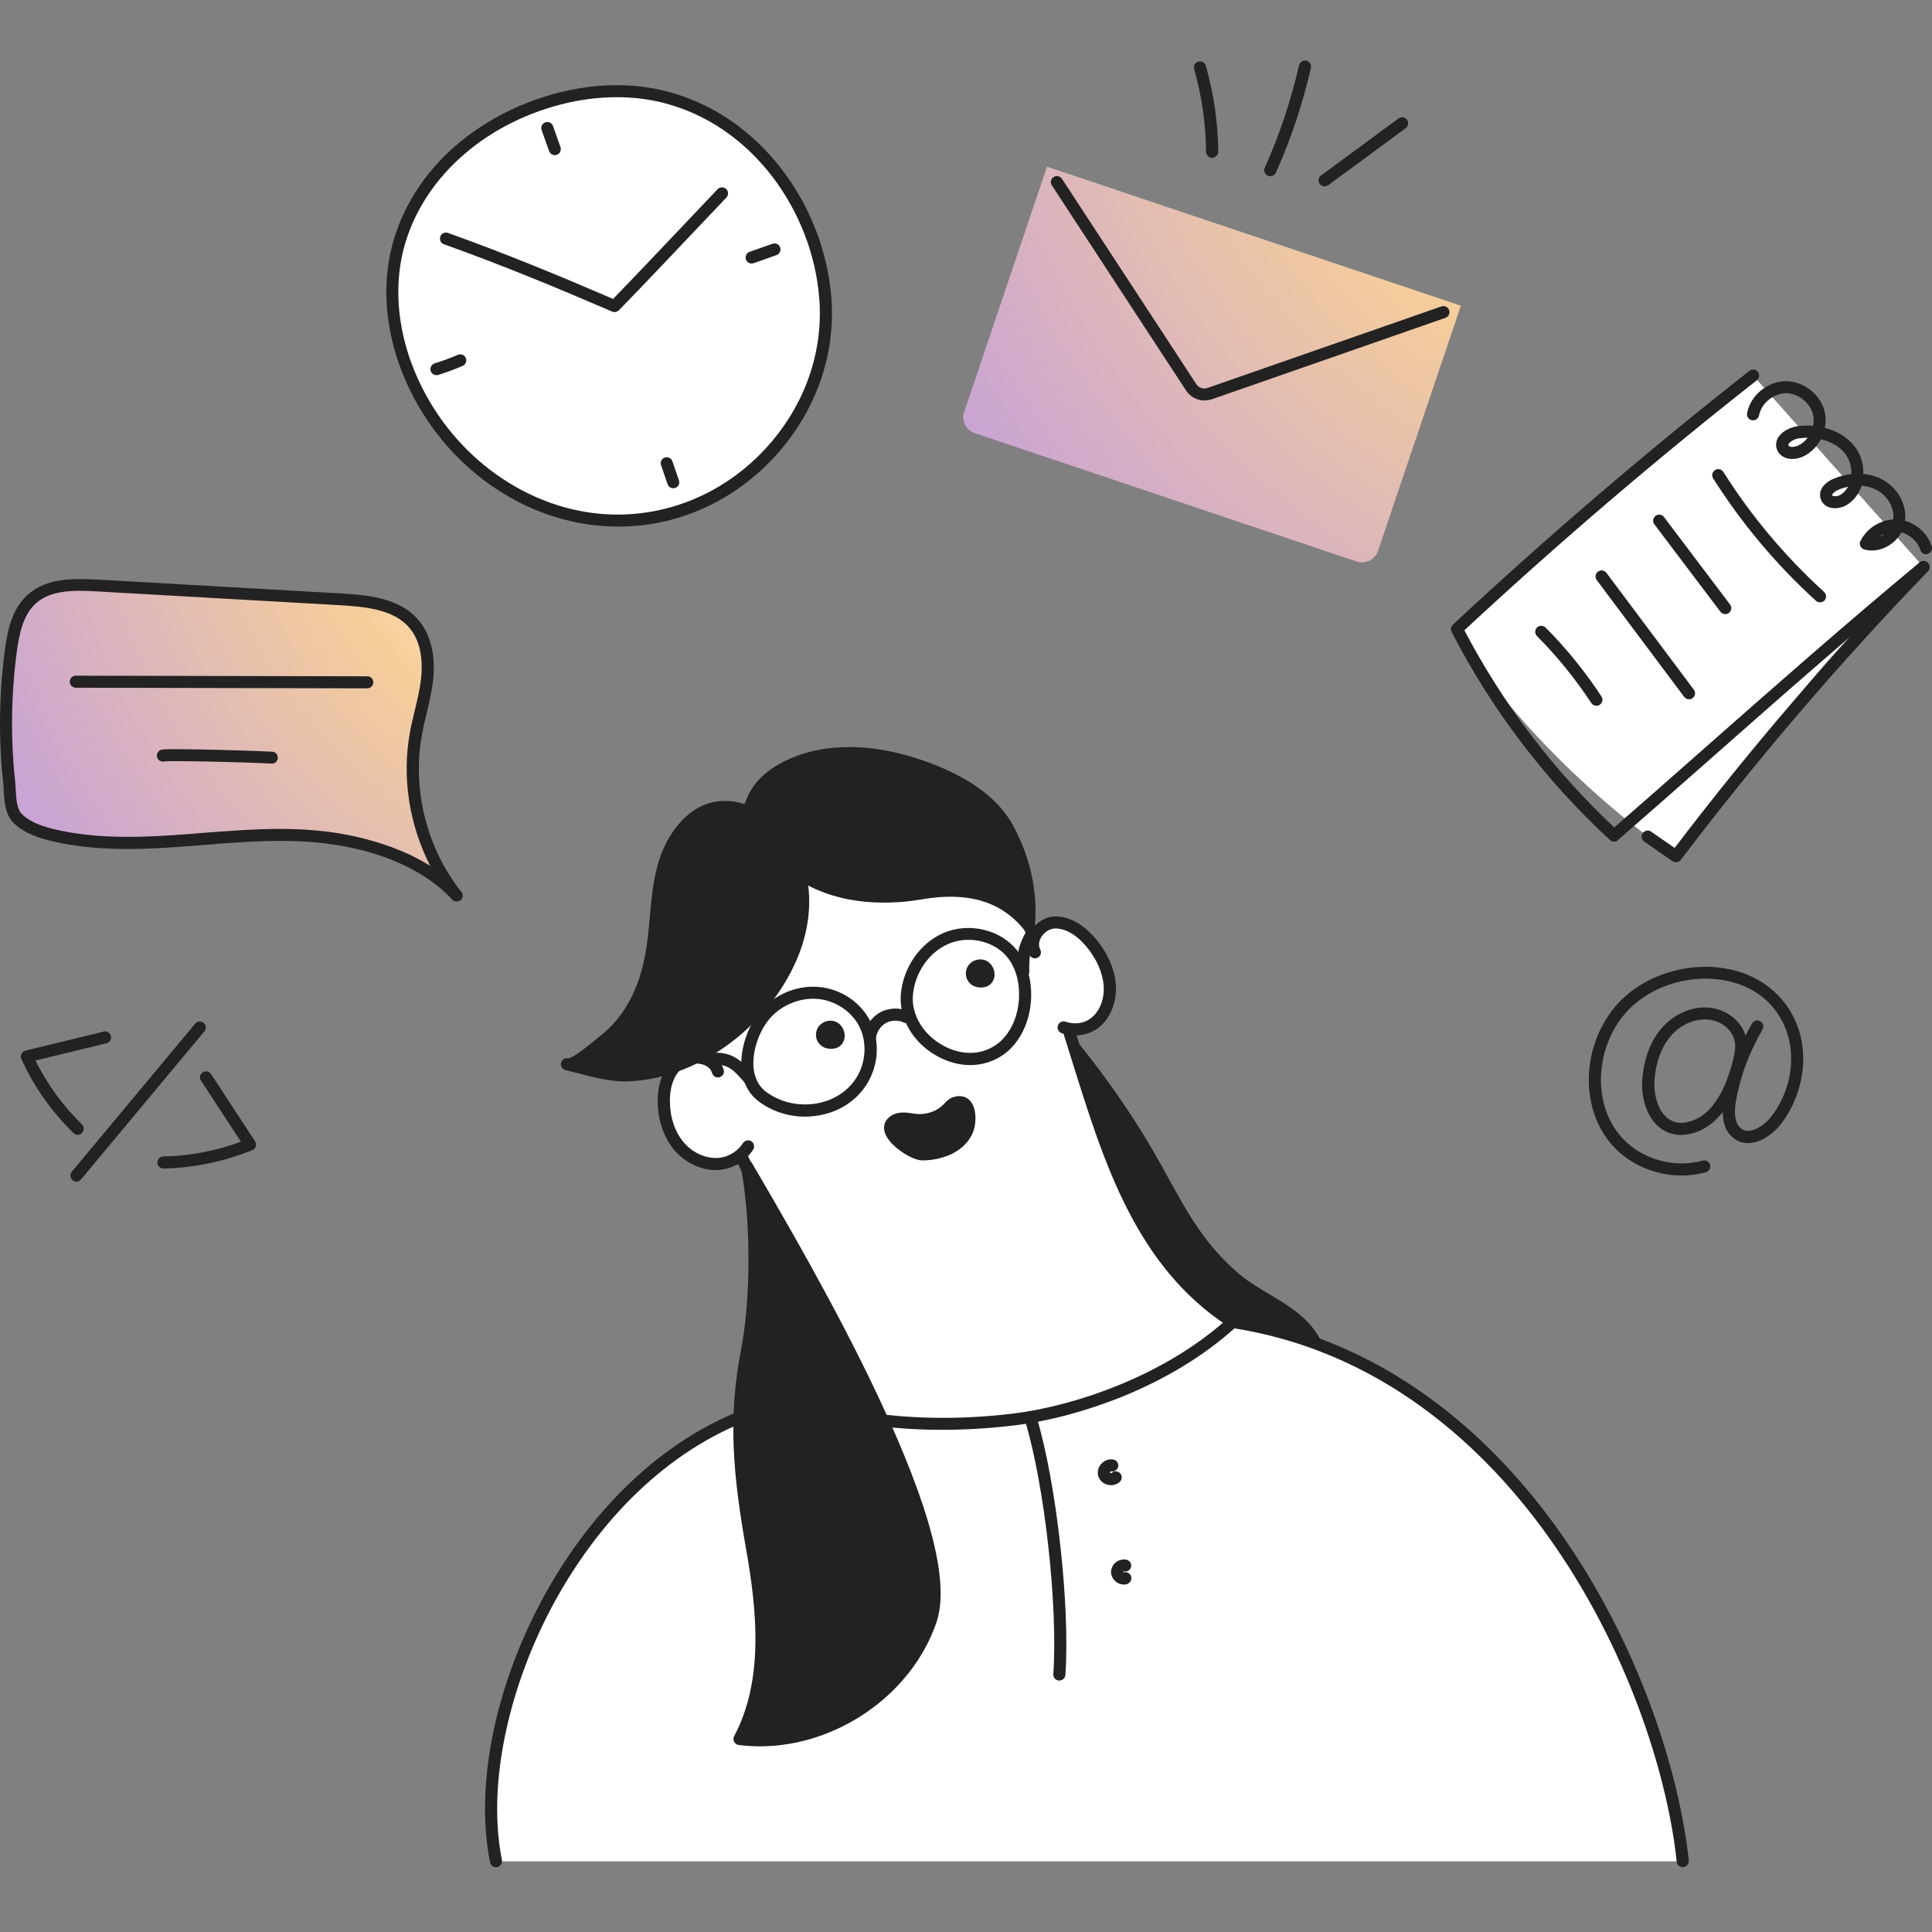 <svg width="1000" height="1000" viewBox="0 0 1000 1000" fill="none" xmlns="http://www.w3.org/2000/svg">
<rect x="0" y="0" width="1000" height="1000" fill="#808080" stroke="none"/>
<path d="M640.698 662.629C653.887 673.352 672.764 679.025 680.952 694.798C687.765 708.014 684.452 729.21 671.638 738.312C657.574 748.287 647.886 733.699 637.76 724.722C621.258 710.134 606.257 696.668 587.192 686.257C569.628 676.656 562.627 658.203 555.439 640.249C540.5 603.093 536.25 562.508 530.624 523.295C530.186 520.178 529.874 516.625 531.999 514.318C533.937 512.199 537.375 512.012 540.062 513.134C542.75 514.256 537.062 519.991 539 522.111C558.439 543.369 576.879 568.057 591.693 592.682C607.132 618.367 616.32 642.805 640.698 662.629Z" fill="#222222"/>
<path d="M662.201 744.859C653.7 744.859 646.699 737.939 640.698 732.078C638.886 730.333 637.261 728.65 635.51 727.153L633.323 725.221C617.946 711.63 603.445 698.85 585.505 689.063C567.378 679.15 560.003 660.635 552.877 642.743L552.377 641.433C539.188 608.642 534.25 573.107 529.437 538.694C528.749 533.707 528.062 528.719 527.312 523.732C526.937 520.927 526.187 515.815 529.437 512.199C532.562 508.77 537.5 508.77 541.063 510.204C542.188 510.64 543.001 511.513 543.376 512.573C544.189 514.63 543.251 516.625 542.376 518.62C542.126 519.181 541.751 519.992 541.563 520.553C561.065 541.936 579.255 566.312 594.131 591.061C597.882 597.295 601.257 603.467 604.57 609.452C614.758 628.03 624.447 645.548 642.449 660.261C646.699 663.752 651.637 666.682 656.763 669.737C667.014 675.846 677.64 682.205 683.453 693.426C690.641 707.329 687.703 730.582 673.139 740.931C669.389 743.674 665.701 744.859 662.201 744.859ZM536.625 515.565C535.625 515.565 534.75 515.877 534.188 516.438C533.062 517.685 533.25 520.303 533.625 522.859C534.313 527.847 535.063 532.834 535.75 537.821C540.501 571.86 545.376 607.021 558.252 639.064L558.753 640.374C565.441 657.206 572.379 674.662 588.568 683.514C607.132 693.676 621.884 706.705 637.511 720.483L639.698 722.415C641.511 724.036 643.386 725.844 645.136 727.59C654.512 736.816 660.7 742.178 669.764 735.757C681.64 727.34 684.015 707.578 678.14 696.17C673.139 686.507 663.763 680.896 653.825 674.973C648.699 671.919 643.386 668.739 638.761 664.999C619.821 649.538 609.883 631.521 599.319 612.382C596.069 606.46 592.694 600.35 589.006 594.241C574.192 569.616 556.065 545.427 536.688 524.168C534.313 521.612 535.875 518.246 536.875 516.002C536.938 515.877 537 515.69 537.125 515.503C536.938 515.565 536.75 515.565 536.625 515.565Z" fill="#222222"/>
<path d="M355.796 515.131C358.484 528.971 363.359 542.811 367.047 555.279C374.986 582.148 388.362 607.958 399.676 633.518C406.239 648.418 429.429 678.28 416.552 693.366C410.427 700.598 400.738 703.715 391.675 706.458C380.736 709.762 412.052 754.898 416.052 758.451C434.242 774.286 455.369 777.59 478.184 782.765C498.873 787.503 520.563 784.884 540.69 778.712C576.444 767.678 643.263 725.348 642.326 723.041C641.45 720.984 639.825 685.574 637.95 684.327C576.381 644.553 566.818 565.628 542.753 503.535C522.563 451.605 489.997 389.824 424.866 400.235C382.111 407.093 358.859 448.862 354.171 488.511C353.171 497.052 353.983 506.091 355.796 515.131Z" fill="white"/>
<path d="M500.56 788.376C492.559 788.376 484.871 787.503 477.495 785.82C475.058 785.258 472.682 784.76 470.307 784.199C450.055 779.71 430.866 775.471 413.989 760.758C410.614 757.828 383.798 720.548 386.424 708.266C386.924 705.835 388.486 704.089 390.737 703.404C398.612 701.035 408.426 698.105 414.176 691.309C422.677 681.272 411.551 661.51 403.363 647.109C400.8 642.558 398.362 638.257 396.8 634.703C393.987 628.407 391.049 621.923 388.111 615.689C379.235 596.425 370.047 576.538 364.046 556.09C363.109 552.911 362.109 549.669 361.046 546.178C357.983 536.265 354.795 526.041 352.733 515.63C350.67 505.157 350.107 496.117 351.045 488.075C353.545 466.505 361.234 445.932 372.672 430.16C385.924 411.831 403.8 400.36 424.365 397.056C454.431 392.256 480.933 402.106 502.998 426.294C523.563 448.862 537.189 480.469 545.627 502.289C551.316 517.002 556.316 532.961 561.192 548.422C577.068 599.293 593.57 651.847 639.637 681.584C641.575 682.831 642.2 684.202 644.138 709.451C644.575 714.75 645.013 720.735 645.263 721.919C645.513 722.73 645.513 723.602 645.075 724.475C644.638 725.348 643.95 726.782 632.261 734.512C624.761 739.5 615.197 745.297 605.446 750.971C590.382 759.698 562.067 775.284 541.565 781.58C527.251 786.194 513.562 788.376 500.56 788.376ZM392.612 709.451C392.049 710.635 392.737 717.057 402.425 733.328C409.301 744.861 416.802 754.96 418.114 756.083C433.803 769.735 452.18 773.788 471.682 778.089C474.058 778.588 476.495 779.149 478.871 779.71C497.185 783.887 517.625 782.515 539.814 775.72C559.254 769.735 586.507 754.773 601.008 746.42C621.635 734.512 635.574 725.099 639.012 722.169C638.762 720.361 638.512 716.994 637.949 710.012C637.324 702.282 636.387 689.626 635.512 686.384C588.069 655.338 571.38 601.911 555.253 550.292C550.253 534.208 545.502 519.059 539.877 504.533C531.626 483.212 518.312 452.291 498.435 430.471C477.558 407.592 453.68 398.677 425.428 403.166C406.551 406.158 390.111 416.756 377.86 433.713C367.047 448.675 359.796 468.188 357.358 488.698C356.483 496.117 356.983 504.471 358.921 514.321C360.921 524.42 364.046 534.457 367.047 544.245C368.109 547.674 369.109 550.978 370.109 554.22C375.985 574.231 385.111 593.932 393.862 612.946C396.737 619.242 399.737 625.726 402.55 632.085C403.988 635.326 406.363 639.503 408.863 643.93C417.927 659.951 430.303 681.896 418.989 695.237C411.989 703.591 401.238 706.832 392.612 709.451ZM645.2 721.857C645.2 721.919 645.263 721.919 645.263 721.982C645.263 721.982 645.263 721.919 645.2 721.857Z" fill="#222222"/>
<path d="M505.625 507.712C501.937 506.278 502.062 500.792 506.438 499.857C512.126 498.61 514.314 508.709 506.938 508.024C506.5 507.961 506.063 507.837 505.625 507.712Z" fill="#222222"/>
<path d="M507.688 511.141C507.376 511.141 507.063 511.141 506.688 511.079C505.938 511.016 505.188 510.829 504.5 510.58C501.5 509.395 499.687 506.465 499.937 503.286C500.188 500.044 502.5 497.488 505.813 496.74C508.688 496.117 511.439 497.176 513.189 499.545C515.002 502.039 515.314 505.343 513.939 507.775C512.689 509.957 510.501 511.141 507.688 511.141ZM507.438 502.85C507.313 502.85 507.251 502.85 507.126 502.912C506.501 503.037 506.188 503.348 506.126 503.847C506.126 504.034 506.126 504.595 506.751 504.845C506.876 504.907 507.063 504.969 507.251 504.969C508.063 505.032 508.376 504.907 508.438 504.845C508.563 504.595 508.501 503.909 508.126 503.348C507.938 502.974 507.688 502.85 507.438 502.85Z" fill="#222222"/>
<path d="M428.112 539.446C424.424 538.012 424.549 532.526 428.924 531.591C434.612 530.344 436.8 540.444 429.424 539.758C428.924 539.696 428.487 539.571 428.112 539.446Z" fill="#222222"/>
<path d="M430.113 542.875C429.801 542.875 429.488 542.875 429.113 542.813C428.363 542.751 427.613 542.564 426.925 542.314C423.925 541.13 422.112 538.2 422.362 535.02C422.612 531.779 424.925 529.223 428.238 528.474C431.113 527.851 433.863 528.911 435.614 531.28C437.426 533.774 437.739 537.078 436.364 539.509C435.176 541.691 432.926 542.875 430.113 542.875ZM429.238 536.517C429.363 536.579 429.551 536.641 429.738 536.641C430.551 536.704 430.863 536.579 430.926 536.517C431.051 536.267 430.988 535.581 430.613 535.02C430.238 534.522 429.863 534.522 429.613 534.584C428.988 534.709 428.675 535.02 428.613 535.519C428.613 535.706 428.613 536.267 429.238 536.517Z" fill="#222222"/>
<path d="M535.063 493.122C534.626 491.003 534.376 488.883 534.876 486.763C535.938 481.963 540.564 477.848 545.564 477.537C552.628 477.1 559.566 482.025 564.566 487.885C569.942 494.244 573.817 502.099 574.38 510.141C574.942 518.184 571.755 526.288 565.504 530.34C560.691 533.395 556.566 532.335 551.377 532.086C546.689 531.836 543.064 532.273 539.814 527.909C537.376 524.605 536.564 520.366 536.501 516.313C536.438 512.199 537.064 508.147 537.189 504.032C537.251 500.354 535.813 496.738 535.063 493.122Z" fill="white"/>
<path d="M556.563 535.949C554.188 535.949 551.813 535.575 549.5 534.765C547.875 534.204 547 532.396 547.563 530.775C548.125 529.154 549.938 528.281 551.563 528.842C555.688 530.276 560.376 529.84 563.752 527.658C568.815 524.416 571.753 517.621 571.252 510.265C570.752 503.407 567.565 496.175 562.189 489.817C554.751 481.026 548.25 480.465 545.812 480.59C543.125 480.777 540.312 482.647 538.812 485.266C538.124 486.512 537.124 488.944 538.437 491.5C539.249 493.058 538.624 494.929 537.124 495.677C535.561 496.487 533.686 495.864 532.936 494.367C530.998 490.627 531.186 486.201 533.436 482.211C535.936 477.785 540.687 474.667 545.437 474.356C552.626 473.919 560.439 478.034 567.002 485.764C573.253 493.121 577.003 501.661 577.566 509.828C578.191 519.367 574.19 528.406 567.252 532.895C564.002 534.89 560.314 535.949 556.563 535.949Z" fill="#222222"/>
<path d="M500.875 584.143C502.563 579.593 502.5 567.935 494.124 570.865C492.624 571.426 491.562 572.735 490.374 573.919C486.561 577.785 481.311 579.655 475.935 579.717C471.872 579.78 466.747 577.66 462.996 580.091C454.558 585.453 471.81 597.36 477.185 597.485C486.374 597.734 497.375 593.432 500.75 584.393C500.813 584.268 500.813 584.206 500.875 584.143Z" fill="#222222"/>
<path d="M477.872 600.601C477.622 600.601 477.31 600.601 477.06 600.601C471.747 600.476 459.808 592.87 457.87 585.888C456.933 582.521 458.183 579.404 461.308 577.472C464.871 575.227 468.997 575.788 472.309 576.287C473.622 576.474 474.872 576.661 475.935 576.661C480.81 576.599 485.186 574.853 488.186 571.799C488.374 571.612 488.561 571.425 488.749 571.238C489.811 570.115 491.124 568.682 493.124 567.996C497.812 566.313 500.625 568.245 501.875 569.492C504.125 571.736 504.75 575.165 504.875 577.659C505 580.339 504.625 583.207 503.875 585.327L503.813 585.576C501.937 590.564 498.062 594.553 492.624 597.296C488.124 599.354 482.936 600.601 477.872 600.601ZM467.559 582.023C466.434 582.023 465.434 582.21 464.684 582.708C463.684 583.332 463.809 583.706 463.934 584.205C465.121 588.382 474.497 594.304 477.247 594.366C485.311 594.553 494.999 590.813 497.812 583.27L497.875 583.082C498.875 580.339 498.812 575.29 497.374 573.794C497.249 573.669 496.812 573.17 495.124 573.794C494.562 573.981 493.937 574.666 493.187 575.414C492.999 575.601 492.749 575.851 492.561 576.038C488.374 580.277 482.498 582.646 475.935 582.771C474.372 582.771 472.872 582.584 471.309 582.334C470.059 582.21 468.747 582.023 467.559 582.023Z" fill="#222222"/>
<path d="M416.678 577.969C407.99 577.969 399.551 575.226 392.738 570.114C387.488 566.186 384.362 560.201 383.8 552.783C382.987 542.06 387.675 529.218 395.176 521.612C402.802 513.881 413.615 509.829 424.179 510.889C435.055 511.949 444.993 518.432 450.056 527.846C455.619 538.132 454.994 551.349 448.431 561.511C443.056 569.864 434.367 575.475 424.054 577.283C421.554 577.719 419.116 577.969 416.678 577.969ZM420.928 516.936C413.178 516.936 405.177 520.24 399.614 525.913C393.363 532.272 389.363 543.307 389.988 552.222C390.425 557.832 392.613 562.196 396.426 565.064C403.802 570.55 413.428 572.795 422.866 571.111C431.492 569.553 438.68 564.939 443.118 558.082C448.369 549.977 448.931 538.943 444.493 530.776C440.43 523.295 432.242 517.934 423.491 517.061C422.679 516.999 421.804 516.936 420.928 516.936Z" fill="#222222"/>
<path d="M502.188 551.286C496.499 551.286 490.624 549.727 484.998 546.61C472.747 539.815 465.371 527.409 466.246 515.065C467.246 501.1 476.122 488.133 488.374 482.897C501.437 477.286 517.689 481.089 526.253 491.687C531.503 498.17 534.128 507.21 533.691 516.998C533.128 529.03 527.815 539.815 519.502 545.799C514.376 549.415 508.376 551.286 502.188 551.286ZM501.312 486.45C497.75 486.45 494.187 487.136 490.874 488.57C480.685 492.934 473.372 503.719 472.497 515.439C471.809 525.414 477.935 535.513 488.061 541.124C497.625 546.423 508.001 546.236 515.814 540.625C522.627 535.762 526.94 526.723 527.44 516.561C527.815 508.27 525.69 500.789 521.377 495.427C516.689 489.692 509.063 486.45 501.312 486.45Z" fill="#222222"/>
<path d="M450.369 539.818C450.244 539.818 450.119 539.818 449.994 539.818C448.306 539.631 447.056 538.072 447.243 536.389C447.806 531.215 451.056 526.477 455.619 523.983C460.182 521.489 465.933 521.365 470.621 523.671C472.183 524.42 472.808 526.29 472.058 527.848C471.308 529.407 469.433 530.03 467.87 529.282C465.058 527.911 461.37 527.973 458.619 529.469C455.869 530.965 453.806 534.02 453.431 537.137C453.306 538.634 451.931 539.818 450.369 539.818Z" fill="#222222"/>
<path d="M529.562 506.213C527.874 506.213 526.437 504.841 526.437 503.158C526.312 495.116 526.624 489.692 531.562 481.525C532.437 480.029 534.375 479.593 535.875 480.466C537.375 481.338 537.813 483.271 536.938 484.767C532.937 491.313 532.625 495.365 532.75 503.096C532.75 504.779 531.375 506.213 529.562 506.213C529.625 506.213 529.625 506.213 529.562 506.213Z" fill="#222222"/>
<path d="M388.237 561.945C387.362 561.945 386.487 561.571 385.862 560.886L385.237 560.137C379.924 554.028 376.736 550.35 368.548 551.223C366.798 551.41 365.297 550.163 365.11 548.48C364.922 546.796 366.173 545.238 367.86 545.051C379.299 543.804 384.487 549.789 389.925 556.085L390.55 556.833C391.675 558.143 391.55 560.075 390.238 561.26C389.675 561.696 388.925 561.945 388.237 561.945Z" fill="#222222"/>
<path d="M371.61 554.59C369.672 547.172 358.358 545.364 352.045 549.79C345.794 554.216 343.482 562.508 343.544 570.176C343.607 578.467 346.044 586.946 351.42 593.305C356.796 599.663 365.296 603.529 373.547 602.344C379.048 601.534 384.173 598.105 387.111 593.429L371.61 554.59Z" fill="white"/>
<path d="M370.548 605.647C362.672 605.647 354.546 601.782 349.046 595.298C343.607 588.877 340.545 579.962 340.42 570.237C340.295 560.075 343.92 551.721 350.233 547.233C354.671 544.116 360.984 543.43 366.36 545.363C370.61 546.921 373.548 549.914 374.611 553.779C375.048 555.462 374.048 557.145 372.36 557.582C370.673 558.018 368.985 557.021 368.548 555.337C367.86 552.844 365.547 551.659 364.235 551.16C360.797 549.914 356.546 550.35 353.859 552.283C347.295 556.896 346.67 566.309 346.733 570.112C346.795 578.404 349.358 585.885 353.859 591.246C358.797 597.106 366.36 600.223 373.111 599.164C377.673 598.478 382.049 595.61 384.549 591.683C385.487 590.249 387.424 589.812 388.862 590.685C390.3 591.62 390.737 593.553 389.862 594.987C386.362 600.473 380.486 604.338 374.111 605.273C372.86 605.585 371.735 605.647 370.548 605.647Z" fill="#222222"/>
<path d="M256.722 963.366C240.408 882.197 304.539 744.983 411.988 725.034C411.988 725.034 454.367 743.3 524.874 734.759C556.877 730.894 604.007 715.246 637.886 684.387C788.839 707.516 861.596 873.345 870.91 963.429H256.722V963.366Z" fill="white"/>
<path d="M256.724 966.481C255.286 966.481 253.974 965.484 253.661 963.987C244.348 917.73 260.349 855.326 294.415 805.14C325.169 759.818 366.673 730.268 411.427 721.977C412.053 721.852 412.678 721.914 413.24 722.164C413.678 722.351 455.807 739.993 524.564 731.64C554.817 727.961 602.135 712.812 635.888 682.078C636.576 681.454 637.513 681.143 638.451 681.267C723.584 694.297 778.84 751.402 810.156 796.974C850.722 856.011 869.787 921.47 874.1 962.99C874.287 964.673 873.037 966.232 871.287 966.419C869.599 966.606 868.037 965.359 867.849 963.613C863.661 922.842 844.909 858.505 804.968 800.465C774.527 756.14 721.022 700.718 638.951 687.564C623.262 701.591 604.135 713.311 581.945 722.475C563.256 730.143 543.191 735.567 525.314 737.749C459.682 745.729 418.366 730.829 411.677 728.211C368.923 736.44 329.169 764.93 299.603 808.569C283.289 832.571 270.976 859.939 263.85 887.743C256.849 915.174 255.474 941.108 259.787 962.741C260.099 964.424 259.037 966.045 257.349 966.419C257.099 966.481 256.912 966.481 256.724 966.481Z" fill="#222222"/>
<path d="M379.86 534.455C392.674 523.857 403.05 510.329 409.425 495.741C416.114 480.405 418.176 462.513 412.301 446.865C403.737 424.11 374.547 405.657 354.67 427.415C339.793 443.748 340.668 465.817 338.293 486.203C335.918 506.402 328.98 525.915 312.228 538.882C308.915 541.438 297.476 551.849 293.351 550.789C303.165 553.283 314.853 557.023 324.979 556.587C345.044 555.839 364.233 547.36 379.86 534.455Z" fill="#222222"/>
<path d="M323.606 559.766C315.23 559.766 306.041 557.335 297.915 555.215C296.103 554.716 294.353 554.28 292.665 553.844C290.977 553.407 289.977 551.724 290.415 550.041C290.852 548.42 292.477 547.422 294.103 547.734C295.853 547.734 300.478 544.555 307.979 538.383C308.979 537.572 309.792 536.887 310.354 536.45C324.356 525.603 332.482 509.082 335.232 485.829C335.669 482.275 335.982 478.597 336.294 475.043C337.857 457.588 339.42 439.571 352.421 425.295C362.485 414.26 373.673 413.699 381.237 415.133C395.488 417.876 409.489 430.469 415.24 445.743C420.928 460.892 419.865 479.594 412.302 496.925C405.739 512.012 395.175 525.79 381.862 536.824C364.922 550.789 344.795 558.956 325.231 559.704C324.668 559.766 324.168 559.766 323.606 559.766ZM303.104 550.103C310.417 551.973 318.23 553.781 325.043 553.532C343.233 552.784 362.047 545.178 377.924 532.086C390.487 521.675 400.426 508.708 406.677 494.494C413.615 478.597 414.677 461.64 409.489 447.987C404.489 434.646 392.425 423.674 380.174 421.305C371.548 419.622 363.547 422.489 357.172 429.534C345.608 442.252 344.17 458.461 342.67 475.667C342.358 479.283 342.045 482.961 341.607 486.639C338.67 511.576 329.731 529.53 314.355 541.437C313.855 541.812 313.042 542.497 312.104 543.245C308.604 546.051 305.666 548.357 303.104 550.103Z" fill="#222222"/>
<path d="M467.18 393.685C487.057 399.047 511.06 409.769 521.373 428.285C530.187 444.182 534.312 462.137 532.499 479.281C517.998 461.201 496.996 458.957 476.619 462.448C456.617 465.877 433.427 464.381 415.175 452.972C409.362 449.294 404.049 444.868 398.486 441.003C393.36 437.449 389.485 434.02 388.172 427.911C386.609 420.866 388.86 413.635 393.048 408.086C397.298 402.538 403.424 398.548 409.987 395.618C427.239 387.887 448.241 388.573 467.18 393.685Z" fill="#222222"/>
<path d="M532.499 482.398C531.562 482.398 530.687 481.961 530.062 481.213C518.248 466.563 500.934 461.388 477.119 465.503C463.117 467.934 436.24 469.867 413.487 455.591C409.924 453.346 406.549 450.79 403.299 448.359C401.111 446.738 398.923 445.055 396.673 443.496C391.735 440.068 386.734 436.078 385.109 428.534C383.484 420.991 385.484 412.824 390.61 406.154C394.673 400.792 400.798 396.304 408.737 392.75C424.988 385.456 446.053 384.708 467.993 390.63C483.869 394.932 512.185 405.281 524.061 426.726C533.312 443.434 537.375 462.199 535.562 479.592C535.437 480.839 534.562 481.899 533.312 482.273C533.062 482.398 532.812 482.398 532.499 482.398ZM491.808 457.96C507.247 457.96 519.998 462.573 529.812 471.737C529.874 457.71 525.999 443.06 518.623 429.781C507.872 410.393 481.244 400.73 466.368 396.678C445.803 391.129 426.239 391.753 411.299 398.486C404.299 401.603 399.048 405.53 395.548 410.019C391.547 415.255 389.985 421.552 391.235 427.287C392.298 432.15 395.235 434.955 400.298 438.447C402.611 440.068 404.924 441.751 407.112 443.434C410.237 445.803 413.55 448.234 416.863 450.354C437.802 463.508 462.93 461.638 476.056 459.393C481.557 458.458 486.807 457.96 491.808 457.96Z" fill="#222222"/>
<path d="M386.67 603.592C416.923 655.398 497.682 793.049 481.743 838.87C467.991 878.457 424.424 905.389 382.795 900.089C398.547 870.477 395.234 834.631 389.421 801.589C382.982 764.932 379.732 735.445 386.733 699.349C391.983 672.043 391.858 631.147 386.67 603.592Z" fill="#222222"/>
<path d="M393.359 903.89C389.671 903.89 386.046 903.641 382.358 903.205C381.358 903.08 380.42 902.457 379.983 901.521C379.483 900.586 379.545 899.526 379.983 898.654C395.422 869.727 391.797 833.631 386.233 802.149C379.358 763.247 376.732 733.884 383.546 698.723C388.734 672.166 388.671 631.519 383.483 604.213C383.171 602.717 384.046 601.221 385.483 600.722C386.921 600.161 388.484 600.784 389.296 602.094L389.859 603.091C404.86 628.776 432.863 676.654 454.678 723.099C481.993 781.139 491.744 819.417 484.619 839.99C471.68 877.395 432.926 903.89 393.359 903.89ZM387.609 897.407C426.55 900.212 465.992 874.714 478.805 837.808C485.306 819.105 475.305 781.389 449.115 725.593C430.675 686.317 407.736 645.982 392.109 618.988C394.922 645.296 394.172 677.465 389.796 699.846C383.108 734.196 385.608 761.876 392.484 800.964C394.984 815.116 397.797 833.693 397.36 852.084C396.86 869.54 393.672 884.377 387.609 897.407Z" fill="#222222"/>
<path d="M548.316 869.852C548.253 869.852 548.191 869.852 548.066 869.852C546.316 869.727 545.065 868.231 545.19 866.547C547.628 831.574 540.753 769.107 530.626 735.505C530.126 733.884 531.064 732.139 532.752 731.64C534.377 731.141 536.127 732.076 536.627 733.759C546.878 767.923 553.941 831.449 551.441 866.984C551.316 868.605 549.941 869.852 548.316 869.852Z" fill="#222222"/>
<path d="M575.129 768.735C574.504 768.735 573.879 768.672 573.254 768.485C570.878 767.862 569.066 766.179 568.441 763.997C567.816 761.815 568.441 759.446 570.066 757.638C571.753 755.83 574.066 755.019 576.316 755.456C578.004 755.767 579.129 757.451 578.754 759.134C578.442 760.817 576.754 761.939 575.066 761.565C574.816 761.565 574.441 762.002 574.441 762.251C574.566 762.376 575.129 762.563 575.316 762.438C576.566 761.254 578.504 761.316 579.754 762.5C580.942 763.747 580.879 765.742 579.692 766.927C578.442 768.111 576.816 768.735 575.129 768.735Z" fill="#222222"/>
<path d="M581.755 820.166C580.379 820.166 578.942 819.729 577.754 818.794C576.129 817.547 575.129 815.677 575.066 813.744C575.066 811.812 576.004 809.879 577.567 808.632C579.192 807.386 581.255 806.887 583.13 807.323C584.817 807.76 585.817 809.443 585.442 811.064C585.005 812.747 583.38 813.744 581.692 813.37C581.567 813.37 581.442 813.495 581.317 813.62C581.38 813.744 581.567 813.869 581.692 813.869C583.38 813.433 585.067 814.368 585.505 816.051C585.942 817.734 584.942 819.418 583.317 819.916C582.88 820.103 582.317 820.166 581.755 820.166Z" fill="#222222"/>
<path d="M713.266 285.15L756.146 158.222L541.936 86.279L499.057 213.207C497.494 217.758 499.995 222.683 504.495 224.179L702.203 290.636C706.766 292.132 711.704 289.701 713.266 285.15Z" fill="url(#paint0_radial_3_14748)"/>
<path d="M623.38 207.287C619.692 207.287 616.066 205.416 613.941 202.175L544.434 95.944C543.496 94.51 543.871 92.578 545.372 91.643C546.809 90.707 548.747 91.082 549.685 92.578L619.192 198.808C620.442 200.741 622.88 201.551 625.005 200.803L746.08 158.598C747.705 158.037 749.518 158.909 750.08 160.53C750.643 162.151 749.768 163.959 748.142 164.52L627.067 206.726C625.88 207.037 624.63 207.287 623.38 207.287Z" fill="#222222"/>
<path d="M907.415 194.381C854.472 235.963 803.279 279.727 754.087 325.61C774.714 365.571 827.969 417.003 867.411 443.187C908.853 390.758 940.231 339.45 995.612 293.504L907.415 194.381Z" fill="white"/>
<path d="M835.471 435.644C834.721 435.644 833.971 435.395 833.346 434.834C799.843 403.85 772.215 367.567 751.338 327.045C750.713 325.798 750.963 324.302 751.963 323.367C801.03 277.608 852.723 233.407 905.479 191.95C906.854 190.89 908.791 191.14 909.854 192.449C910.917 193.82 910.667 195.753 909.354 196.813C857.349 237.647 806.406 281.224 757.964 326.234C777.966 364.45 804.093 398.738 835.534 428.288C850.223 415.508 865.287 402.229 881.101 388.264C917.667 356.034 955.421 322.743 993.613 291.074C994.925 289.951 996.925 290.138 997.988 291.51C999.113 292.819 998.926 294.814 997.551 295.874C959.422 327.481 921.668 360.709 885.164 392.94C868.537 407.59 852.848 421.43 837.409 434.834C836.972 435.395 836.222 435.644 835.471 435.644Z" fill="#222222"/>
<path d="M996.985 286.897C995.673 286.897 994.423 286.025 993.985 284.715C992.61 280.289 988.672 276.736 984.172 275.551C982.672 278.294 980.421 280.663 977.671 282.346C973.671 284.84 969.108 285.588 964.92 284.404C964.045 284.154 963.295 283.531 962.92 282.658C962.544 281.785 962.544 280.85 962.982 280.04C966.107 273.619 972.795 269.317 979.921 268.881C980.734 263.145 977.108 256.599 971.358 253.607C968.983 252.36 966.357 251.674 963.545 251.425C962.107 255.851 959.357 259.342 955.606 261.524C952.793 263.145 949.043 263.519 946.293 262.397C944.293 261.587 942.855 259.966 942.292 257.971C941.167 253.919 943.918 249.929 949.168 247.747C952.168 246.5 955.231 245.752 958.294 245.378C958.419 241.575 957.294 237.772 955.106 234.904C952.231 231.164 947.73 228.545 942.48 227.361C940.417 231.226 937.167 234.53 933.166 236.338C930.166 237.71 926.728 237.959 924.041 236.899C922.103 236.151 920.665 234.78 919.853 232.909C918.977 230.852 919.165 228.608 920.29 226.613C922.29 223.184 926.728 221.127 930.354 220.628C933.104 220.254 935.792 220.192 938.417 220.379C938.855 218.446 938.855 216.451 938.417 214.581C936.979 208.409 930.604 203.422 924.228 203.546C917.852 203.671 911.664 208.783 910.477 215.017C910.164 216.7 908.476 217.823 906.789 217.511C905.101 217.199 903.976 215.516 904.288 213.833C906.039 204.731 914.727 197.437 924.103 197.312C933.416 197.188 942.355 204.107 944.48 213.209C945.105 215.89 945.105 218.695 944.543 221.438C950.856 223.059 956.294 226.363 959.982 231.101C963.045 235.029 964.607 240.141 964.482 245.315C967.92 245.627 971.233 246.562 974.171 248.121C982.234 252.36 987.109 261.275 986.047 269.566C992.423 271.374 997.861 276.424 999.861 282.783C1000.36 284.404 999.486 286.149 997.798 286.71C997.611 286.835 997.298 286.897 996.985 286.897ZM975.358 276.362C974.421 276.798 973.608 277.297 972.796 277.858C973.358 277.608 973.858 277.359 974.421 276.985C974.733 276.86 975.046 276.611 975.358 276.362ZM956.544 251.924C954.856 252.298 953.231 252.796 951.606 253.482C949.543 254.355 948.168 255.726 948.355 256.35C948.355 256.412 948.418 256.537 948.731 256.662C949.668 257.036 951.418 256.849 952.543 256.163C954.169 255.165 955.544 253.732 956.544 251.924ZM935.667 226.55C934.229 226.55 932.791 226.675 931.291 226.862C928.979 227.174 926.541 228.483 925.791 229.73C925.603 230.104 925.603 230.291 925.728 230.54C925.791 230.665 925.853 230.914 926.353 231.101C927.416 231.538 929.166 231.351 930.604 230.665C932.604 229.792 934.292 228.358 935.667 226.55Z" fill="#222222"/>
<path d="M942.043 311.771C941.293 311.771 940.543 311.521 939.918 310.96C919.416 292.32 901.539 270.999 886.725 247.621C885.787 246.187 886.225 244.255 887.725 243.319C889.163 242.384 891.1 242.821 892.038 244.317C906.54 267.259 924.104 288.143 944.168 306.409C945.419 307.594 945.544 309.526 944.356 310.836C943.731 311.397 942.918 311.771 942.043 311.771Z" fill="#222222"/>
<path d="M892.979 317.879C892.041 317.879 891.104 317.443 890.478 316.633L856.288 271.372C855.225 270.001 855.537 268.068 856.913 267.008C858.288 265.949 860.225 266.26 861.288 267.632L895.479 312.892C896.542 314.264 896.229 316.196 894.854 317.256C894.291 317.692 893.604 317.879 892.979 317.879Z" fill="#222222"/>
<path d="M874.223 361.958C873.285 361.958 872.348 361.522 871.723 360.711L826.468 300.24C825.406 298.868 825.718 296.935 827.093 295.876C828.468 294.816 830.406 295.128 831.469 296.499L876.723 356.971C877.786 358.342 877.473 360.275 876.098 361.335C875.536 361.771 874.848 361.958 874.223 361.958Z" fill="#222222"/>
<path d="M826.281 365.321C825.281 365.321 824.28 364.822 823.655 363.887C815.467 351.481 806.029 339.761 795.527 329.225C794.34 327.978 794.34 326.045 795.527 324.799C796.778 323.614 798.715 323.614 799.965 324.799C810.779 335.646 820.468 347.616 828.906 360.458C829.843 361.892 829.468 363.824 828.031 364.76C827.468 365.196 826.843 365.321 826.281 365.321Z" fill="#222222"/>
<path d="M867.474 446.306C866.849 446.306 866.224 446.119 865.661 445.745L851.035 435.583C849.597 434.585 849.284 432.653 850.284 431.219C851.285 429.785 853.222 429.473 854.66 430.471L866.786 438.887C905.915 387.455 948.545 337.831 993.424 291.324C994.612 290.077 996.612 290.077 997.862 291.262C999.112 292.446 999.112 294.441 997.925 295.688C952.482 342.694 909.478 393.003 869.974 445.059C869.349 445.869 868.411 446.306 867.474 446.306Z" fill="#222222"/>
<path d="M236.274 463.516C217.772 440.138 209.896 408.717 215.209 379.479C216.959 369.816 220.085 360.465 221.022 350.677C221.96 340.952 220.522 330.354 214.146 322.873C205.271 312.462 190.019 310.903 176.33 310.155C134.263 307.786 92.197 305.355 50.13 302.986C38.441 302.3 25.377 302.113 16.626 309.781C9.126 316.327 6.875 326.925 5.563 336.775C2.562 359.218 2.25 381.973 4.688 404.478C5.375 411.149 4.625 419.44 9.563 423.991C14.501 428.542 21.127 430.724 27.69 432.22C50.755 437.644 74.882 436.46 98.51 434.652C122.137 432.844 146.015 430.412 169.517 433.467C193.082 436.647 220.647 445.749 236.274 463.516Z" fill="url(#paint1_radial_3_14748)"/>
<path d="M236.275 466.632C235.4 466.632 234.525 466.258 233.9 465.572C227.774 458.59 209.147 441.82 169.143 436.646C148.266 433.965 126.639 435.648 105.699 437.331C103.386 437.518 101.074 437.705 98.761 437.892C75.446 439.7 50.694 440.947 27.004 435.399C20.941 433.965 13.19 431.658 7.502 426.422C2.689 421.995 2.251 415.2 1.939 409.215C1.876 407.719 1.751 406.285 1.626 404.976C-0.812 382.221 -0.499 359.217 2.501 336.525C3.939 325.74 6.377 314.767 14.627 307.598C24.128 299.244 37.505 299.307 50.381 299.992L176.581 307.162C191.583 308.034 207.085 309.78 216.648 321.002C222.774 328.171 225.461 338.894 224.274 351.113C223.649 357.285 222.211 363.332 220.836 369.192C219.961 372.808 219.086 376.486 218.398 380.164C213.21 408.592 220.836 439.077 238.838 461.707C239.9 463.016 239.713 464.949 238.4 466.009C237.713 466.383 237.025 466.632 236.275 466.632ZM145.141 429.04C153.454 429.04 161.705 429.476 169.956 430.536C183.082 432.219 195.896 435.586 207.085 440.199C212.835 442.568 218.023 445.249 222.711 448.179C211.835 427.045 207.897 402.295 212.21 378.917C212.898 375.114 213.835 371.311 214.71 367.633C216.148 361.711 217.461 356.162 218.023 350.365C218.648 344.255 218.648 332.847 211.898 324.929C203.959 315.64 189.958 314.082 176.269 313.271L50.006 306.102C38.442 305.416 26.441 305.354 18.753 312.149C12.065 318.009 10.002 327.672 8.689 337.273C5.751 359.466 5.439 381.972 7.814 404.228C8.002 405.724 8.064 407.283 8.127 408.779C8.439 413.829 8.689 419.065 11.69 421.746C16.315 425.985 22.753 427.918 28.441 429.289C51.319 434.651 75.509 433.404 98.323 431.658C100.636 431.471 102.949 431.284 105.262 431.097C118.388 430.1 131.764 429.04 145.141 429.04Z" fill="#222222"/>
<path d="M190.088 356.282L39.26 355.971C37.51 355.971 36.135 354.599 36.135 352.853C36.135 351.108 37.51 349.736 39.26 349.736L190.088 350.048C191.838 350.048 193.213 351.42 193.213 353.165C193.213 354.911 191.776 356.282 190.088 356.282Z" fill="#222222"/>
<path d="M140.77 395.247C140.707 395.247 140.645 395.247 140.582 395.247C121.08 394.249 89.89 393.75 85.389 394.062C84.577 394.312 83.702 394.312 82.889 393.875C81.576 393.189 80.951 391.693 81.326 390.259C81.951 387.953 84.139 387.89 85.889 387.828C86.952 387.766 88.515 387.766 90.452 387.766C94.203 387.766 99.328 387.828 105.266 387.953C118.143 388.202 131.769 388.638 140.832 389.075C142.583 389.137 143.895 390.633 143.77 392.317C143.77 394 142.395 395.247 140.77 395.247Z" fill="#222222"/>
<path d="M222.026 213.082C205.837 187.522 198.461 156.6 206.025 127.736C216.401 88.274 251.029 61.03 289.533 51.056C307.473 46.442 326.6 45.632 344.601 50.37C391.231 62.589 423.485 107.226 427.172 154.231C431.61 210.9 387.356 262.768 330.913 268.878C286.908 273.616 245.216 249.677 222.026 213.082Z" fill="white"/>
<path d="M319.85 272.556C301.849 272.556 283.847 268.005 267.22 259.215C247.906 248.991 231.341 233.592 219.403 214.765C201.713 186.836 195.713 154.854 203.026 126.925C208.089 107.662 219.215 90.019 235.154 75.992C250.031 62.963 268.533 53.3 288.785 48.063C308.287 43.013 327.851 42.764 345.415 47.377C368.48 53.424 388.92 67.264 404.484 87.401C419.236 106.539 428.424 130.167 430.299 154.044C432.487 182.222 423.298 210.089 404.297 232.595C385.42 254.975 359.479 269.002 331.289 271.995C327.414 272.369 323.663 272.556 319.85 272.556ZM319.225 50.307C309.787 50.307 300.098 51.554 290.347 54.048C249.468 64.646 218.34 93.136 209.027 128.484C202.151 154.73 207.839 184.965 224.591 211.398C235.967 229.353 251.718 244.003 270.095 253.729C289.16 263.828 310.037 268.005 330.539 265.76C357.104 262.893 381.607 249.676 399.484 228.542C417.423 207.284 426.111 181.038 424.049 154.48C422.298 131.788 413.548 109.345 399.546 91.141C384.857 72.127 365.605 59.035 343.853 53.362C335.977 51.305 327.726 50.307 319.225 50.307Z" fill="#222222"/>
<path d="M318.101 161.525C317.664 161.525 317.288 161.463 316.851 161.276C287.035 148.433 260.845 137.586 229.78 126.427C228.154 125.866 227.342 124.058 227.904 122.437C228.467 120.816 230.28 120.005 231.905 120.566C262.408 131.539 288.223 142.199 317.351 154.73C327.977 143.758 352.355 118.073 371.419 97.936C372.607 96.689 374.607 96.627 375.857 97.812C377.107 98.996 377.17 100.991 375.982 102.238C355.98 123.434 330.04 150.678 320.351 160.59C319.726 161.151 318.914 161.525 318.101 161.525Z" fill="#222222"/>
<path d="M287.163 80.293C285.85 80.293 284.663 79.482 284.225 78.235L280.35 67.325C279.787 65.704 280.6 63.897 282.225 63.336C283.85 62.774 285.663 63.585 286.225 65.206L290.101 76.116C290.663 77.736 289.851 79.544 288.225 80.105C287.85 80.23 287.538 80.293 287.163 80.293Z" fill="#222222"/>
<path d="M225.907 194.193C224.594 194.193 223.344 193.321 222.906 192.011C222.406 190.391 223.344 188.645 224.969 188.084C228.969 186.837 233.282 185.278 236.97 183.658C238.533 182.972 240.408 183.72 241.096 185.278C241.783 186.837 241.033 188.707 239.47 189.393C235.532 191.076 231.032 192.76 226.844 194.069C226.532 194.131 226.219 194.193 225.907 194.193Z" fill="#222222"/>
<path d="M389.049 136.403C387.736 136.403 386.548 135.593 386.111 134.346C385.548 132.725 386.361 130.917 387.986 130.356L399.8 126.179C401.425 125.618 403.238 126.429 403.8 128.049C404.363 129.67 403.55 131.478 401.925 132.039L390.111 136.216C389.799 136.341 389.424 136.403 389.049 136.403Z" fill="#222222"/>
<path d="M348.478 252.729C347.165 252.729 345.978 251.919 345.54 250.61L342.165 240.76C341.602 239.139 342.477 237.331 344.102 236.832C345.728 236.271 347.54 237.144 348.04 238.765L351.416 248.615C351.978 250.236 351.103 252.044 349.478 252.542C349.165 252.667 348.79 252.729 348.478 252.729Z" fill="#222222"/>
<path d="M870.409 608.451C863.471 608.451 856.47 606.955 850.095 604.087C836.468 597.977 827.092 586.319 823.717 571.295C819.779 553.839 824.529 534.513 836.156 520.861C849.094 505.649 871.784 497.732 892.724 501.223C910.351 504.153 923.977 514.751 930.103 530.399C936.478 546.608 933.291 566.619 922.039 581.519C918.789 585.821 913.039 590.683 906.6 591.556C903.163 591.993 899.912 591.182 897.287 589.125C888.474 582.267 892.224 567.991 894.474 559.388L894.662 558.64C897.099 549.288 901.1 539.812 906.85 529.775C907.726 528.279 909.601 527.78 911.101 528.591C912.601 529.464 913.101 531.334 912.288 532.83C906.85 542.368 903.038 551.346 900.725 560.198L900.537 560.946C898.787 567.555 895.537 579.836 901.162 584.137C902.475 585.135 903.975 585.509 905.788 585.26C909.476 584.761 913.976 581.706 917.039 577.654C927.04 564.5 929.853 546.795 924.29 532.581C918.914 518.866 907.35 509.888 891.724 507.27C872.909 504.153 852.532 511.198 840.969 524.788C830.593 537.007 826.342 554.276 829.843 569.861C832.78 582.953 840.906 593.052 852.72 598.351C861.658 602.404 872.097 603.276 881.223 600.72C882.91 600.284 884.598 601.219 885.098 602.902C885.536 604.586 884.598 606.269 882.91 606.768C878.848 607.89 874.66 608.451 870.409 608.451Z" fill="#222222"/>
<path d="M870.092 587.444C865.279 587.444 861.716 585.636 859.278 583.828C852.777 578.779 849.152 568.742 850.09 558.206C850.965 547.795 854.34 538.88 859.903 532.334C866.591 524.479 876.842 520.302 885.968 521.736C894.969 523.17 901.97 529.279 903.845 537.384C905.22 543.244 903.158 550.102 901.47 555.65L901.22 556.398C899.095 563.38 896.157 569.552 892.407 574.664C888.344 580.213 883.343 584.14 877.843 586.01C874.967 587.008 872.405 587.444 870.092 587.444ZM882.281 527.658C875.967 527.658 869.342 530.9 864.716 536.324C858.778 543.306 856.903 552.346 856.403 558.642C855.715 566.996 858.403 575.101 863.216 578.841C866.591 581.459 870.842 581.896 875.905 580.088C881.343 578.218 885.218 574.103 887.469 570.924C890.781 566.373 893.469 560.824 895.344 554.528L895.594 553.78C896.97 549.229 898.845 542.995 897.845 538.755C896.532 533.145 891.531 528.843 885.093 527.846C884.093 527.721 883.156 527.658 882.281 527.658Z" fill="#222222"/>
<path d="M40.263 587.385C39.45 587.385 38.7 587.073 38.075 586.512C26.761 575.477 17.636 562.573 11.072 548.172C10.697 547.299 10.697 546.364 11.072 545.491C11.51 544.681 12.26 544.057 13.135 543.808L53.639 533.958C55.327 533.521 57.014 534.581 57.389 536.264C57.827 537.948 56.764 539.631 55.077 540.005L18.323 548.92C24.449 561.201 32.512 572.298 42.388 581.961C43.638 583.145 43.638 585.14 42.45 586.387C41.888 587.073 41.075 587.385 40.263 587.385Z" fill="#222222"/>
<path d="M84.576 604.84C82.888 604.84 81.513 603.469 81.451 601.786C81.388 600.04 82.763 598.669 84.514 598.606C98.328 598.295 111.829 595.739 124.705 590.938L104.016 559.331C103.078 557.897 103.453 555.964 104.953 555.029C106.391 554.094 108.329 554.468 109.266 555.964L132.018 590.751C132.519 591.499 132.644 592.497 132.393 593.37C132.143 594.242 131.456 594.99 130.581 595.302C115.892 601.287 100.453 604.466 84.576 604.84Z" fill="#222222"/>
<path d="M39.575 611.635C38.887 611.635 38.137 611.386 37.575 610.887C36.262 609.765 36.074 607.832 37.137 606.523L101.019 529.843C102.144 528.533 104.081 528.346 105.394 529.406C106.707 530.528 106.894 532.461 105.832 533.77L41.95 610.451C41.325 611.261 40.45 611.635 39.575 611.635Z" fill="#222222"/>
<path d="M627.388 81.668C625.7 81.668 624.262 80.296 624.262 78.551C624.137 64.212 622.075 49.811 618.074 35.722C617.574 34.039 618.574 32.355 620.262 31.857C621.95 31.42 623.637 32.355 624.137 34.039C628.263 48.689 630.451 63.651 630.576 78.551C630.513 80.234 629.138 81.668 627.388 81.668Z" fill="#222222"/>
<path d="M657.454 91.207C657.017 91.207 656.579 91.144 656.204 90.957C654.642 90.272 653.892 88.401 654.642 86.843C662.267 69.823 668.206 51.994 672.393 33.79C672.768 32.106 674.456 31.047 676.144 31.421C677.832 31.795 678.894 33.478 678.519 35.161C674.269 53.739 668.206 72.005 660.392 89.336C659.767 90.521 658.642 91.207 657.454 91.207Z" fill="#222222"/>
<path d="M685.575 96.445C684.637 96.445 683.7 96.009 683.075 95.198C682.075 93.827 682.325 91.832 683.762 90.834L723.891 61.284C725.267 60.287 727.267 60.536 728.267 61.97C729.267 63.342 729.017 65.336 727.579 66.334L687.45 95.884C686.825 96.258 686.2 96.445 685.575 96.445Z" fill="#222222"/>
<defs>
<radialGradient id="paint0_radial_3_14748" cx="0" cy="0" r="1" gradientUnits="userSpaceOnUse" gradientTransform="translate(839.173 16.031) rotate(141.82) scale(524.238 597.495)">
<stop stop-color="#FFFAE6"/>
<stop offset="0.312" stop-color="#F6CE99"/>
<stop offset="1" stop-color="#B08DF4"/>
</radialGradient>
<radialGradient id="paint1_radial_3_14748" cx="0" cy="0" r="1" gradientUnits="userSpaceOnUse" gradientTransform="translate(311.454 247.51) rotate(145.705) scale(451.662 493.162)">
<stop stop-color="#FFFAE6"/>
<stop offset="0.312" stop-color="#F6CE99"/>
<stop offset="1" stop-color="#B08DF4"/>
</radialGradient>
</defs>
</svg>
